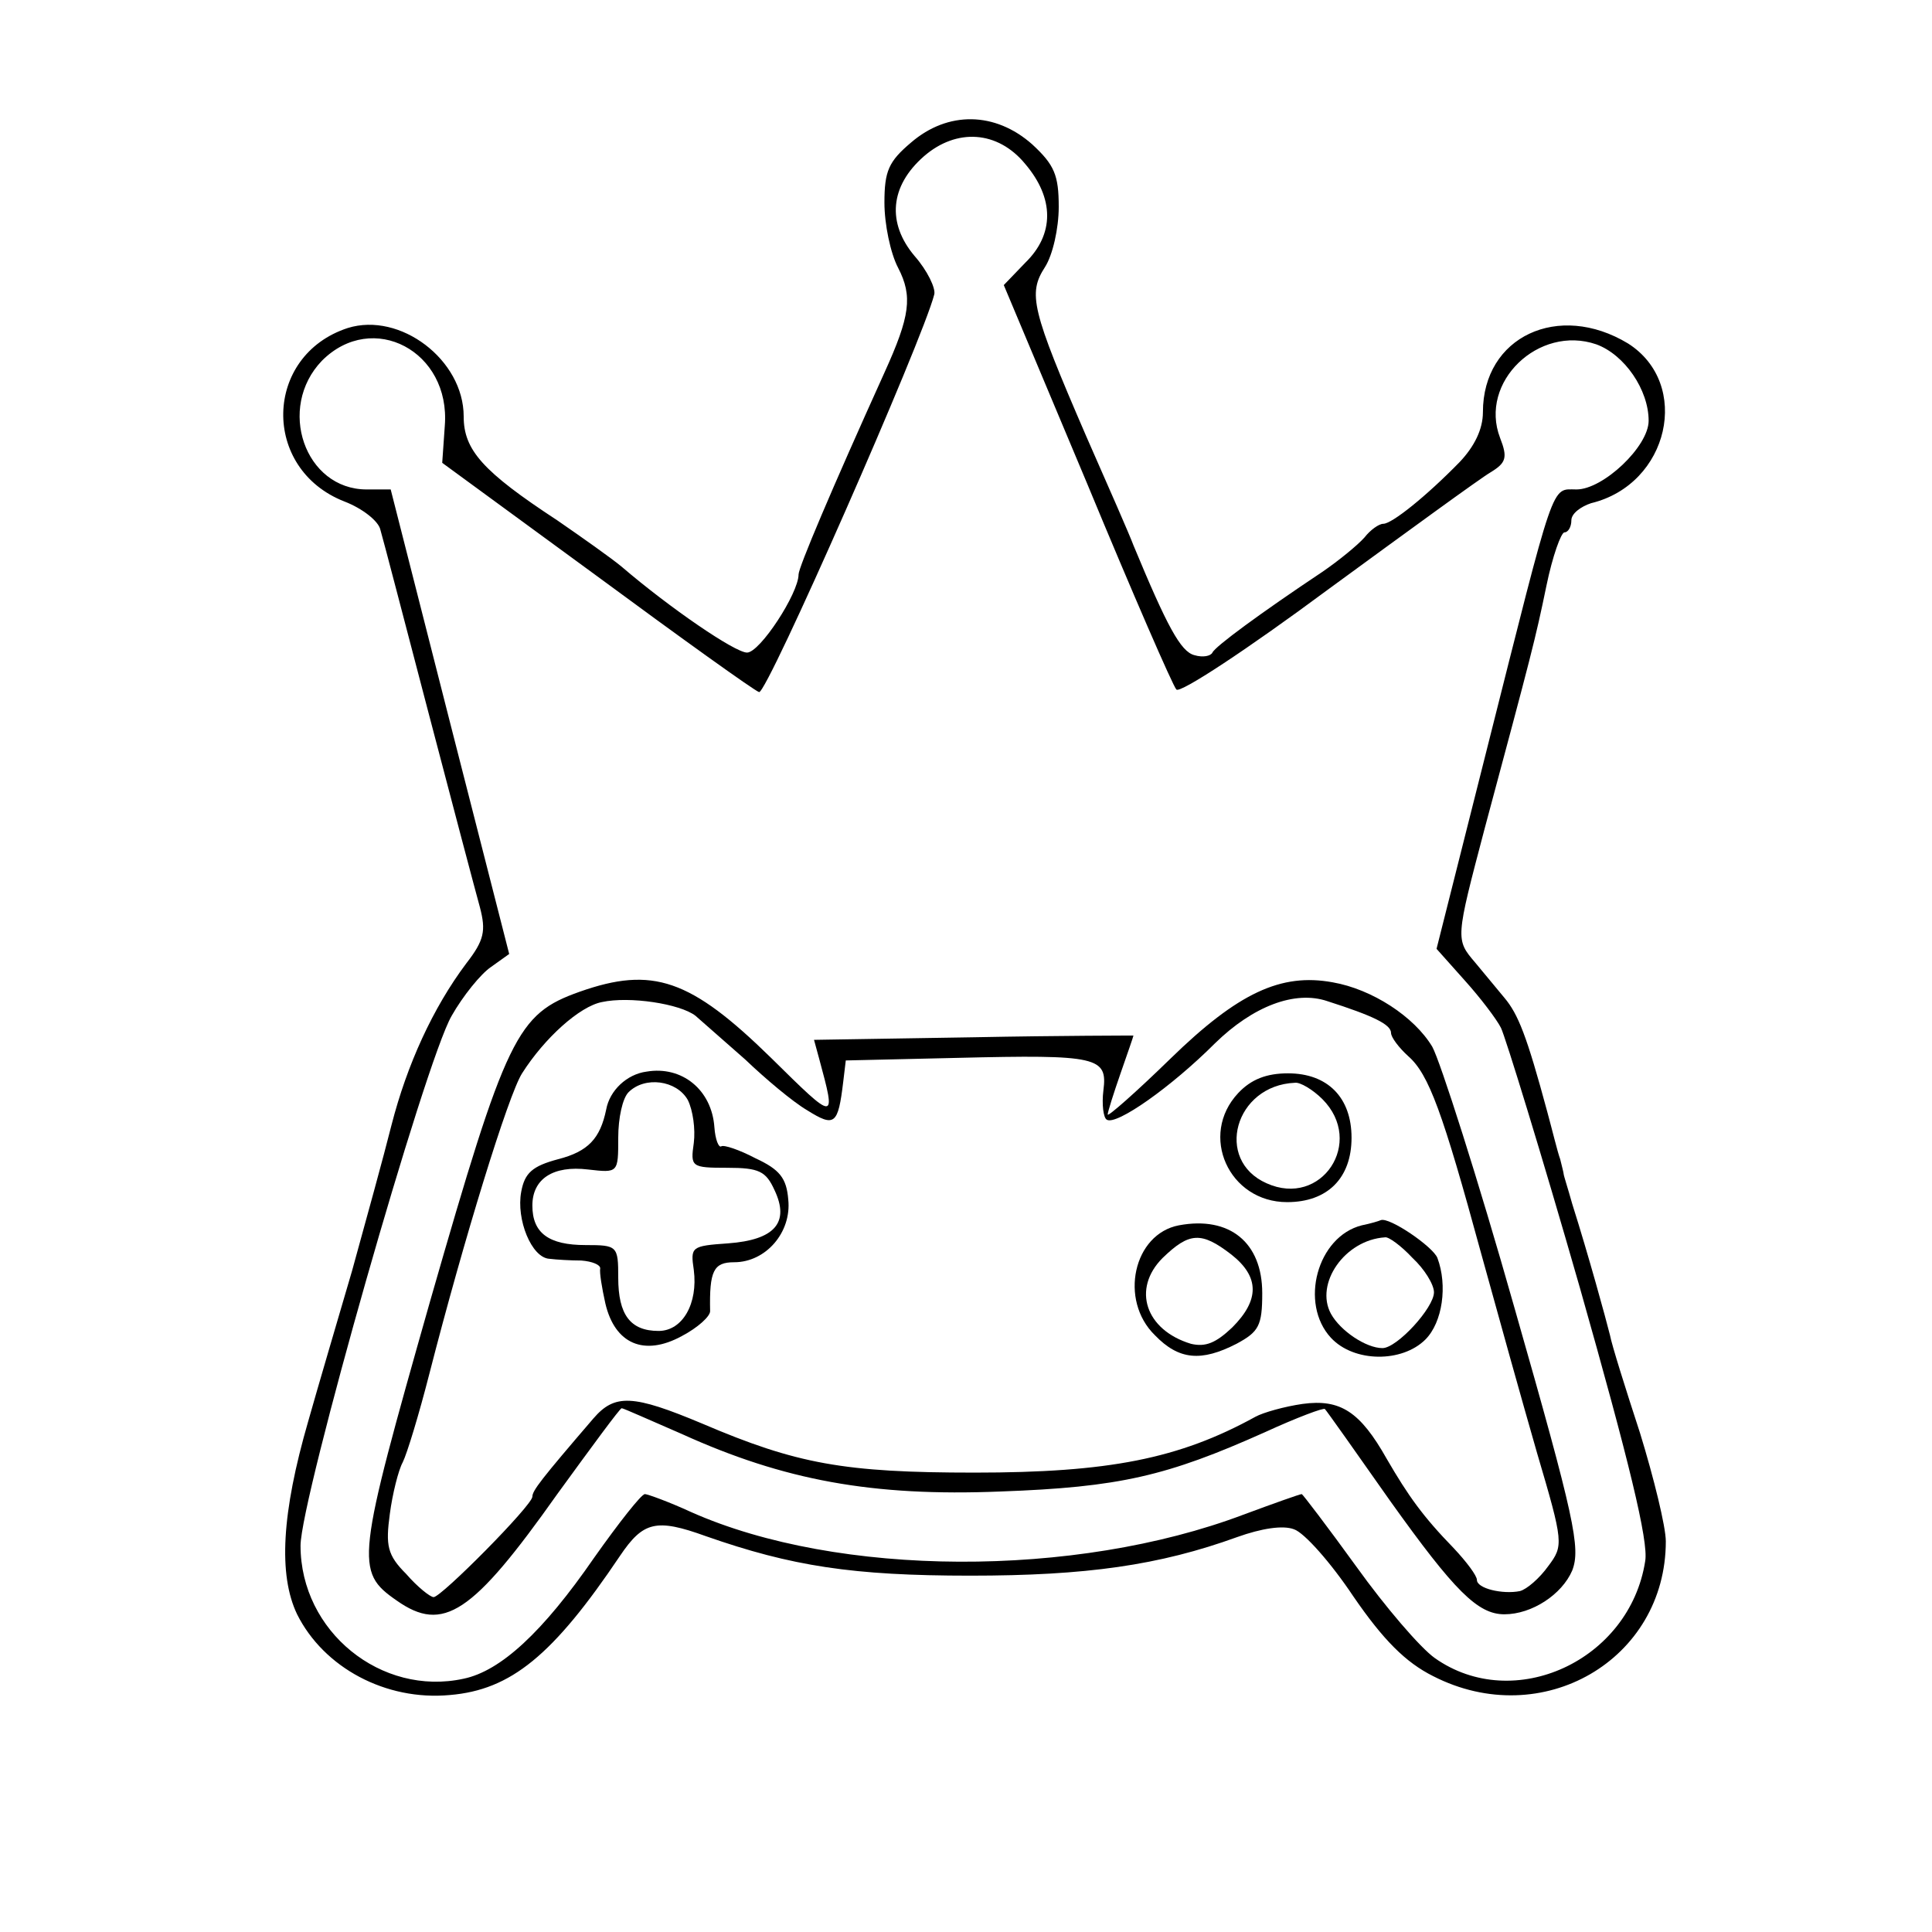 <?xml version="1.0" standalone="no"?>
<!DOCTYPE svg PUBLIC "-//W3C//DTD SVG 20010904//EN"
 "http://www.w3.org/TR/2001/REC-SVG-20010904/DTD/svg10.dtd">
<svg version="1.0" xmlns="http://www.w3.org/2000/svg"
 width="225pt" height="225pt" viewBox="0 0 225 225"
 preserveAspectRatio="xMidYMid meet">
<g transform="translate(0,225) scale(0.1,-0.1)"
fill="#000000" stroke="none">
<path d="M1061 2084 c-26 -22 -31 -33 -31 -70 0 -25 7 -59 16 -76 17 -33 14
-56 -16 -122 -62 -137 -100 -227 -100 -235 0 -22 -45 -91 -60 -91 -14 0 -90
52 -146 100 -12 10 -46 34 -75 54 -87 57 -109 82 -109 121 0 66 -74 122 -135
103 -98 -32 -101 -164 -4 -202 21 -8 40 -23 42 -33 3 -10 28 -106 56 -213 28
-107 55 -209 60 -227 7 -27 5 -38 -16 -65 -39 -52 -69 -118 -87 -188 -9 -36
-30 -112 -46 -170 -17 -58 -40 -136 -51 -175 -31 -107 -35 -179 -13 -225 31
-62 103 -101 178 -94 71 6 120 46 198 162 27 40 42 44 100 23 100 -35 171 -46
308 -46 135 0 220 12 311 45 28 10 53 14 66 9 12 -4 43 -39 69 -78 35 -51 61
-77 93 -93 127 -65 271 19 271 157 0 17 -14 74 -30 126 -17 52 -33 103 -35
114 -5 20 -25 93 -44 153 -5 18 -10 33 -10 35 0 1 -2 9 -4 17 -3 8 -9 33 -15
55 -24 89 -34 114 -50 133 -9 11 -25 30 -34 41 -23 27 -23 27 11 156 55 205
59 220 72 283 7 34 17 62 21 62 4 0 8 6 8 14 0 8 11 16 23 20 91 22 117 139
43 186 -81 49 -169 8 -169 -80 0 -20 -10 -40 -27 -58 -39 -40 -79 -72 -89 -72
-5 0 -15 -7 -22 -16 -8 -9 -30 -27 -49 -40 -72 -48 -125 -87 -128 -94 -2 -4
-11 -6 -21 -3 -16 4 -32 34 -71 128 -4 11 -29 68 -55 127 -64 148 -68 166 -48
197 9 14 16 45 16 70 0 37 -5 49 -31 73 -43 38 -98 39 -141 2z m133 -25 c34
-40 34 -82 0 -115 l-25 -26 97 -231 c53 -128 100 -236 104 -240 4 -5 83 47
176 116 93 68 178 130 190 137 18 11 20 17 11 40 -25 65 45 132 112 109 33
-12 61 -53 61 -89 0 -30 -53 -80 -84 -80 -30 0 -24 16 -105 -305 l-58 -230 33
-37 c18 -20 37 -45 42 -55 5 -10 47 -146 92 -303 57 -201 80 -295 76 -318 -18
-116 -153 -178 -245 -113 -17 12 -58 60 -91 106 -34 47 -63 85 -64 85 -2 0
-33 -11 -68 -24 -196 -74 -472 -73 -643 3 -26 12 -51 21 -54 21 -4 0 -30 -33
-59 -74 -60 -87 -109 -132 -152 -141 -96 -21 -190 55 -190 155 0 54 145 564
176 617 13 23 34 49 46 57 l21 15 -69 270 -69 271 -28 0 c-72 0 -105 95 -52
150 59 59 150 11 143 -76 l-3 -43 179 -131 c99 -73 184 -134 190 -136 9 -3
191 411 204 463 2 7 -8 28 -23 45 -32 38 -29 81 11 116 38 33 86 30 118 -9z"/>
<path d="M675 1095 c-73 -26 -85 -50 -174 -360 -86 -303 -88 -315 -39 -349 54
-38 88 -16 187 124 40 55 73 100 75 100 2 0 33 -14 70 -30 119 -54 222 -73
371 -67 139 5 194 18 308 69 37 17 69 29 70 27 2 -2 36 -50 76 -107 75 -105
102 -132 133 -132 32 0 67 23 79 51 10 26 3 60 -67 305 -43 152 -87 289 -96
305 -21 35 -70 67 -116 75 -60 11 -110 -12 -189 -89 -40 -39 -73 -68 -73 -65
0 3 7 25 15 48 8 23 15 43 15 44 0 0 -84 0 -186 -2 l-186 -3 6 -22 c20 -74 20
-74 -56 1 -94 92 -138 107 -223 77z m135 -28 c8 -7 34 -30 58 -51 23 -22 55
-49 72 -59 32 -20 36 -17 42 33 l3 25 130 3 c164 4 175 1 170 -38 -2 -16 0
-32 4 -34 11 -7 75 38 126 89 44 43 93 62 131 49 53 -17 74 -27 74 -37 0 -5 9
-17 20 -27 24 -21 40 -65 85 -230 19 -69 48 -173 65 -232 31 -105 31 -108 13
-132 -10 -14 -25 -27 -33 -29 -20 -4 -50 3 -50 13 0 5 -12 21 -27 37 -36 37
-53 61 -78 104 -31 55 -54 70 -98 64 -21 -3 -46 -10 -55 -15 -89 -49 -171 -65
-327 -65 -152 0 -207 10 -317 57 -81 34 -102 35 -127 6 -61 -71 -71 -84 -71
-91 0 -10 -106 -117 -115 -117 -4 0 -19 12 -32 27 -22 22 -24 33 -19 70 3 23
10 51 15 60 5 10 19 56 31 103 40 156 92 325 108 350 26 41 67 78 93 83 32 7
91 -2 109 -16z"/>
<path d="M753 1002 c-23 -3 -43 -22 -47 -44 -7 -34 -21 -49 -56 -58 -30 -8
-39 -16 -43 -38 -6 -32 12 -77 33 -78 8 -1 25 -2 37 -2 13 -1 22 -5 22 -9 -1
-5 2 -23 6 -41 11 -47 45 -62 89 -38 19 10 33 23 33 29 -1 47 4 57 28 57 37 0
67 35 63 73 -2 25 -10 35 -38 48 -19 10 -37 16 -40 14 -3 -2 -7 8 -8 22 -3 44
-38 72 -79 65z m48 -33 c6 -12 9 -34 7 -50 -4 -28 -3 -29 39 -29 37 0 45 -4
55 -26 18 -38 0 -58 -54 -62 -43 -3 -44 -4 -40 -31 5 -39 -13 -71 -41 -71 -33
0 -47 19 -47 62 0 37 -1 38 -38 38 -43 0 -62 14 -62 46 0 31 24 47 65 42 35
-4 35 -4 35 37 0 23 5 46 12 53 19 19 56 14 69 -9z"/>
<path d="M1442 977 c-46 -49 -11 -127 57 -127 47 0 75 28 75 75 0 47 -28 75
-74 75 -25 0 -43 -7 -58 -23z m98 -7 c50 -50 -1 -127 -65 -98 -61 27 -37 114
33 117 6 1 21 -8 32 -19z"/>
<path d="M1373 823 c-53 -10 -70 -87 -28 -128 28 -29 54 -31 95 -10 26 14 30
21 30 59 0 59 -38 90 -97 79z m61 -34 c33 -26 33 -53 1 -85 -19 -18 -31 -23
-48 -19 -53 16 -69 64 -33 100 31 30 45 31 80 4z"/>
<path d="M1586 823 c-52 -13 -73 -91 -36 -131 27 -29 83 -29 110 -2 20 20 26
63 14 95 -5 13 -56 48 -66 44 -2 -1 -12 -4 -22 -6z m59 -38 c14 -13 25 -31 25
-40 0 -18 -43 -65 -60 -65 -19 0 -49 20 -60 40 -19 35 16 86 63 89 4 1 19 -10
32 -24z"/>
</g>
</svg>
